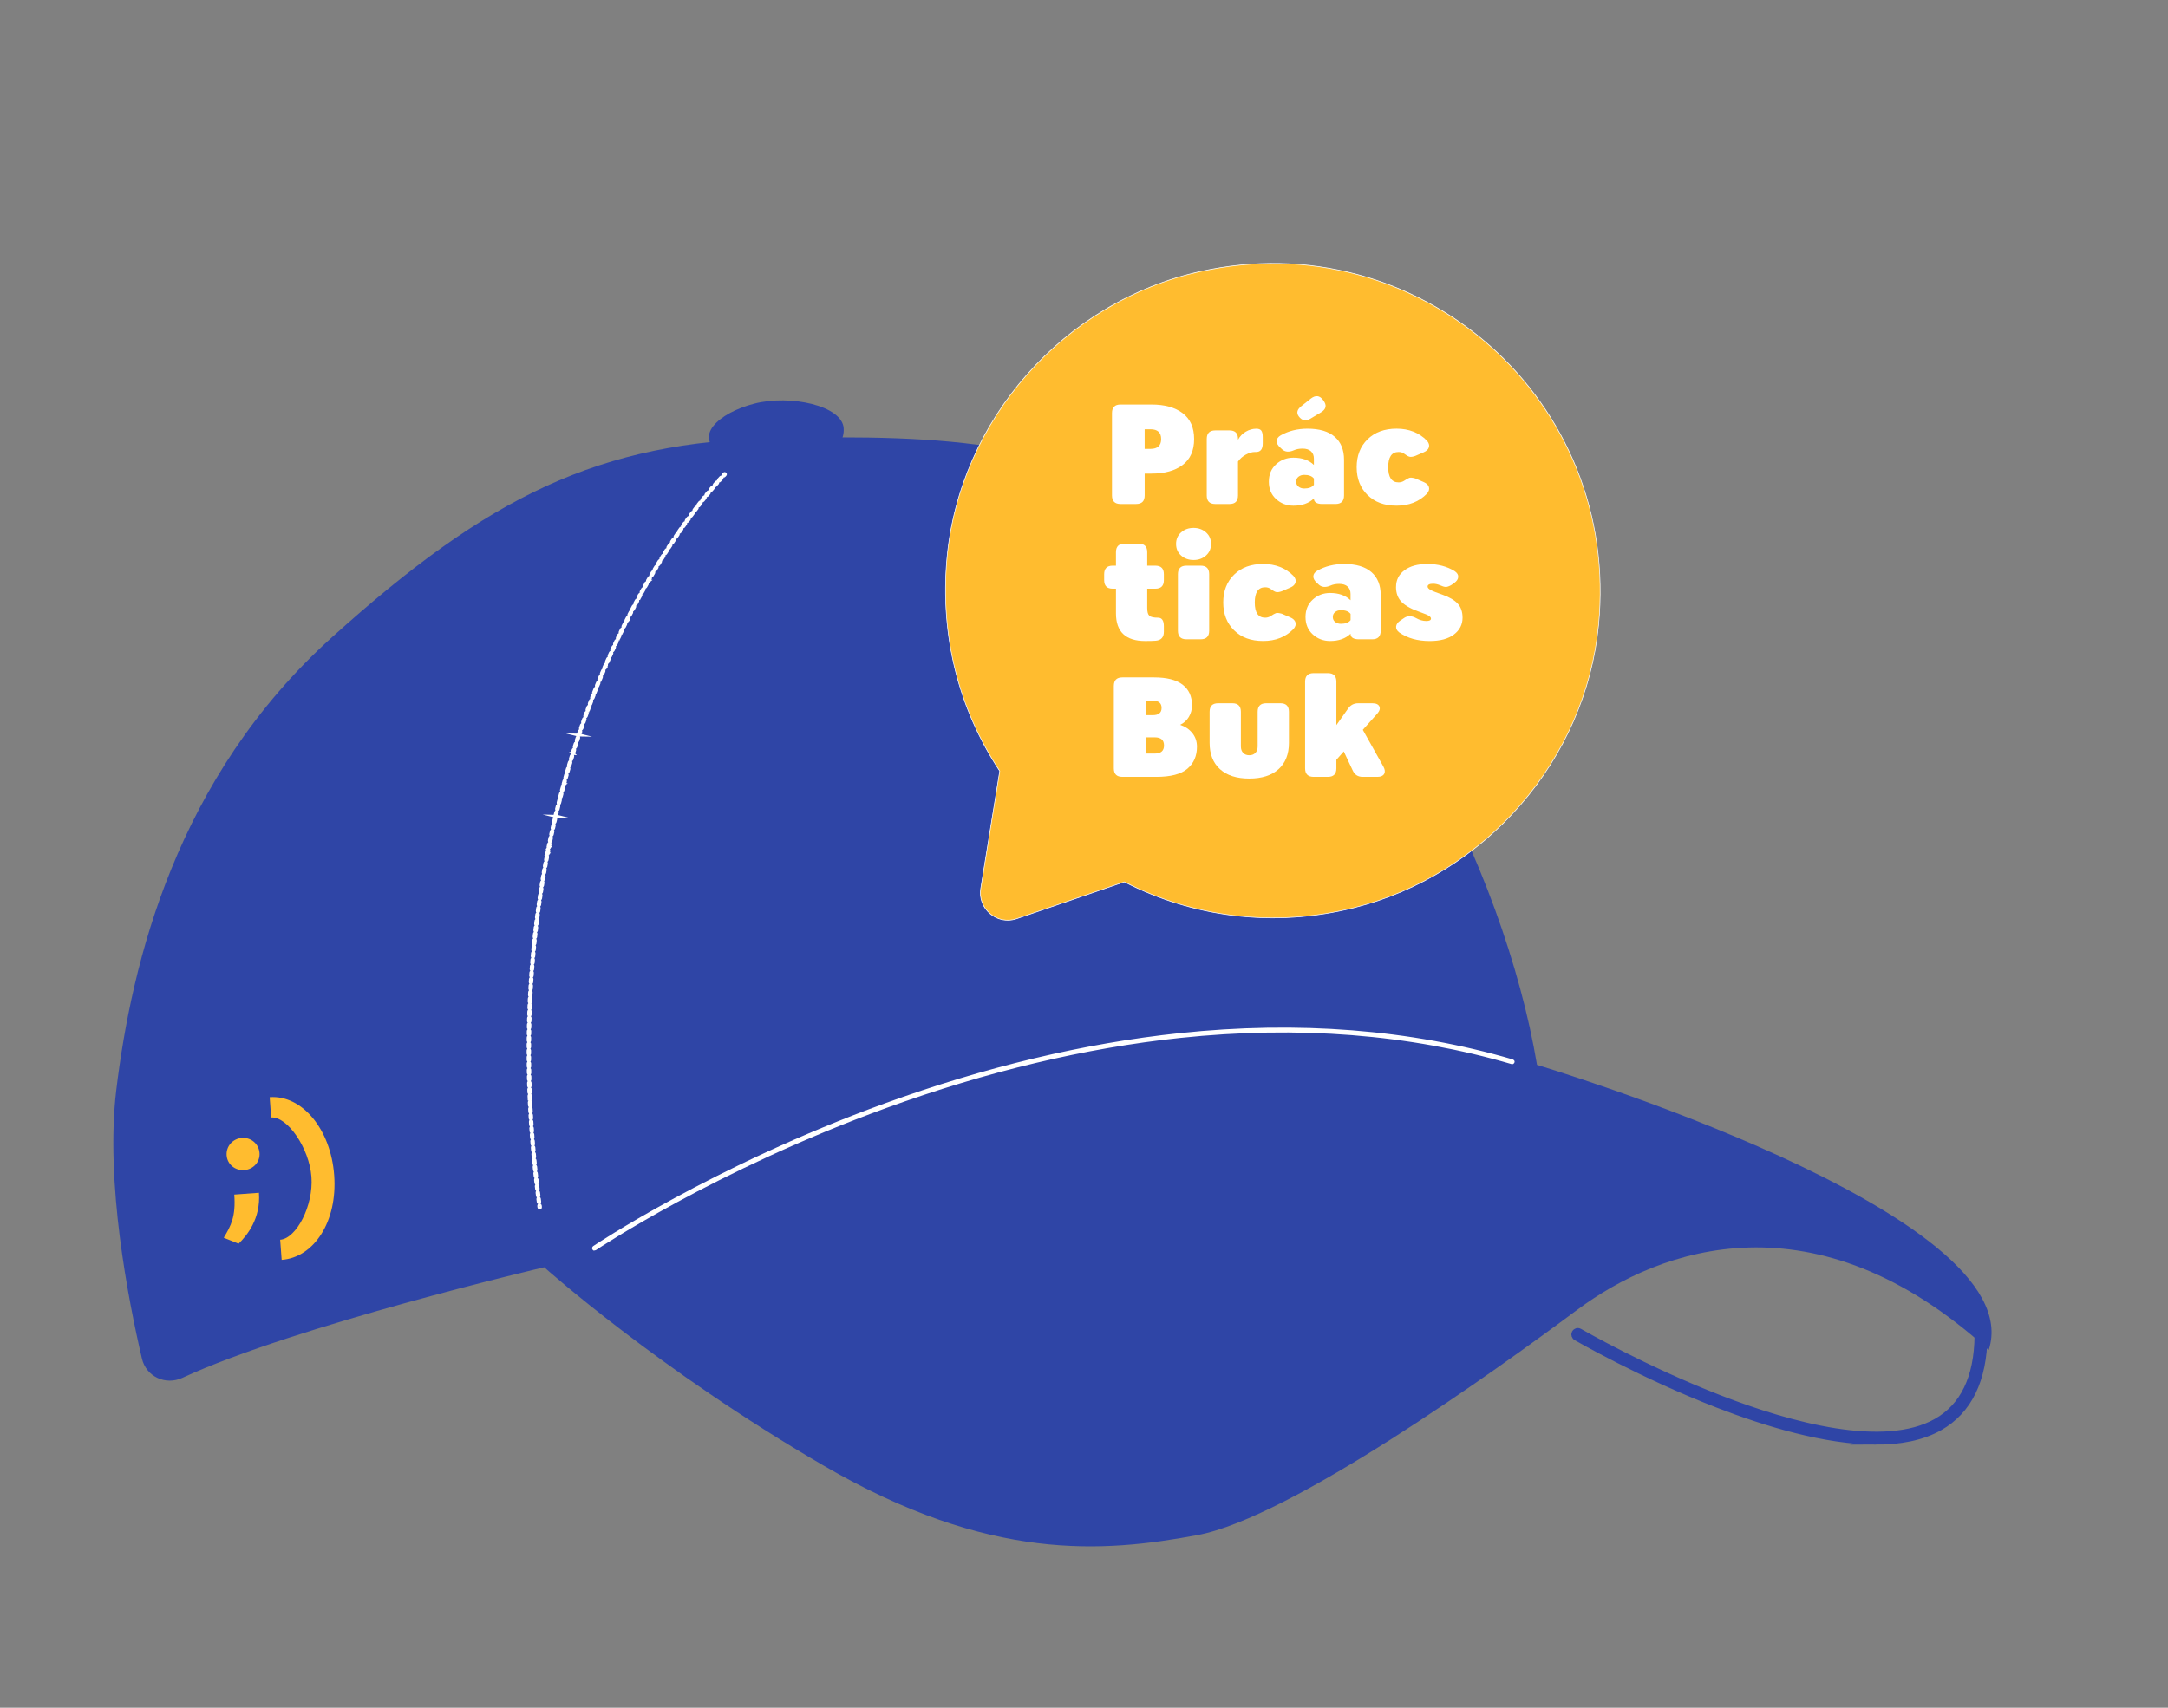 <?xml version="1.0" encoding="UTF-8"?><svg id="a" xmlns="http://www.w3.org/2000/svg" viewBox="0 0 1341.74 1057.13"><rect x="0" y="0" width="1341.74" height="1057.13" fill="#808080" stroke="none"/><defs><style>.b{fill:#fff;}.c{fill:#ffbc2f;}.d,.e{fill:#2f45a6;}.e{stroke:#2f45a6;stroke-width:7px;}.e,.f{stroke-miterlimit:10;}.f{fill:none;stroke:#fff;stroke-width:2px;}</style></defs><g><path class="d" d="M1230.77,835.71c-107.53-97.76-203.21-63.17-254.51-25-51.3,38.18-177.36,128.84-235.42,139.58-58.06,10.74-128.26,16.7-230.95-42.95-102.69-59.65-173.08-122.88-173.08-122.88,0,0-153.74,36-223.95,68.46-10.42,4.82-22.41-.76-25.02-11.94-8.45-36.13-22.77-109.32-15.87-166.28,9.54-78.74,36.98-193.27,133.62-280.36,96.63-87.09,165.08-121.07,274.62-123.17,109.53-2.1,172.37,1.48,270.39,52.78,98.02,51.3,180.34,213.55,200.62,335.23,0,0,307.19,91.81,279.56,176.51"/><path class="d" d="M506.18,283.2s16.76-4.03,15.96-18.03c-.8-14-32.89-21.06-55.28-15.32-22.38,5.75-38.41,20.77-20.39,30.8,18.01,10.04,59.71,2.54,59.71,2.54Z"/></g><g><path class="c" d="M742.81,168.06c-84.26,18.67-149.04,91.83-156.78,177.79-4.44,49.33,8.36,94.7,32.69,131.45l-11.75,72.67c-2.04,12.63,10.11,22.89,22.22,18.75l66.63-22.8c41.68,21.3,91.22,28.81,142.25,15.97,81.27-20.45,143.15-91.51,151.22-174.92,13.53-139.89-111.31-248.86-246.49-218.9Z"/><path class="b" d="M623.66,569.84c-3.97,0-7.85-1.39-11.01-4.06-4.65-3.92-6.84-9.85-5.87-15.85l11.74-72.59c-25.63-38.75-36.93-84.23-32.68-131.51,1.9-21.13,7.26-41.81,15.93-61.48,8.44-19.16,19.82-36.91,33.81-52.76,13.98-15.84,30.19-29.34,48.18-40.13,18.43-11.06,38.29-19,59.02-23.59,32.93-7.3,65.79-6.65,97.66,1.93,30.04,8.09,58.29,23.32,81.71,44.04,23.41,20.72,41.94,46.91,53.59,75.74,12.41,30.71,17.04,63.48,13.76,97.41-1.98,20.51-7.24,40.6-15.62,59.71-8.17,18.63-19.13,35.95-32.59,51.48-13.43,15.51-29.02,28.85-46.33,39.66-17.7,11.06-36.83,19.22-56.83,24.25-24.78,6.24-49.91,7.86-74.71,4.82-23.5-2.88-46.25-9.87-67.61-20.77l-66.55,22.77c-1.84,.63-3.73,.94-5.6,.94Zm119.15-401.78l.04,.2c-20.68,4.58-40.5,12.51-58.9,23.55-17.95,10.77-34.13,24.25-48.08,40.05-13.97,15.82-25.32,33.54-33.75,52.66-8.65,19.63-14,40.27-15.89,61.35-4.25,47.22,7.04,92.63,32.66,131.32l.04,.06v.08l-11.76,72.67c-.95,5.86,1.2,11.65,5.74,15.48,4.54,3.83,10.61,4.97,16.23,3.05l66.71-22.82,.08,.04c21.34,10.91,44.07,17.89,67.55,20.77,24.74,3.03,49.83,1.41,74.56-4.81,19.97-5.02,39.05-13.17,56.72-24.2,17.27-10.79,32.83-24.11,46.24-39.58,13.43-15.5,24.37-32.79,32.53-51.38,8.36-19.07,13.61-39.12,15.59-59.58,3.28-33.86-1.34-66.57-13.73-97.22-11.63-28.77-30.12-54.91-53.49-75.59-23.37-20.69-51.57-35.89-81.55-43.96-31.81-8.56-64.6-9.21-97.47-1.92l-.04-.2Z"/></g><path class="e" d="M1161.17,890.76c-31.01,0-67.82-11.17-97.51-22.68-47.2-18.29-87.05-41.35-87.45-41.58-.24-.14-.32-.44-.18-.68,.14-.24,.45-.32,.68-.18,.4,.23,40.19,23.25,87.32,41.51,43.42,16.83,102.12,32.96,135.17,14.22,17.14-9.72,26-28,26.33-54.34,0-.27,.23-.49,.5-.49h0c.28,0,.5,.23,.49,.51-.34,26.72-9.37,45.3-26.84,55.2-10.67,6.05-23.96,8.52-38.53,8.52Z"/><g><path class="f" d="M447.8,294.67c-.09,0-.19-.03-.26-.1-.15-.14-.16-.38-.01-.53,.46-.48,.7-.72,.7-.72,.15-.15,.38-.15,.53,0,.15,.15,.15,.38,0,.53,0,0-.24,.24-.68,.71-.07,.08-.17,.12-.27,.12Z"/><path class="f" d="M442.43,300.65c-.09,0-.17-.03-.24-.09-.16-.13-.17-.37-.04-.53,.46-.54,.9-1.05,1.32-1.52,.14-.16,.37-.17,.53-.03,.16,.14,.17,.37,.04,.53-.42,.47-.85,.98-1.32,1.51-.07,.09-.18,.13-.28,.13Zm2.65-3.02c-.09,0-.18-.03-.25-.1-.15-.14-.17-.38-.03-.53,.5-.56,.95-1.06,1.35-1.49,.14-.15,.38-.16,.53-.02,.15,.14,.16,.38,.02,.53-.4,.43-.84,.93-1.34,1.49-.07,.08-.18,.12-.28,.12Z"/><path class="f" d="M333.58,744.46c-.19,0-.35-.14-.37-.33l-.26-1.99c-.03-.21,.12-.39,.32-.42,.22-.02,.39,.12,.42,.32l.26,1.99c.03,.21-.12,.39-.32,.42-.02,0-.03,0-.05,0Zm-.51-3.98c-.19,0-.35-.14-.37-.33l-.25-1.99c-.03-.21,.12-.39,.33-.42,.22-.02,.39,.12,.42,.33l.25,1.99c.03,.21-.12,.39-.33,.42-.02,0-.03,0-.05,0Zm-.49-3.98c-.19,0-.35-.14-.37-.33l-.24-1.99c-.02-.21,.12-.39,.33-.42,.2-.02,.39,.12,.42,.33l.24,1.99c.03,.21-.12,.39-.33,.42-.02,0-.03,0-.05,0Zm-.47-3.98c-.19,0-.35-.14-.37-.33l-.23-1.99c-.02-.21,.12-.39,.33-.42,.19-.02,.39,.12,.42,.33l.23,1.99c.02,.21-.12,.39-.33,.42-.01,0-.03,0-.04,0Zm-.45-3.98c-.19,0-.35-.14-.37-.33l-.22-1.99c-.02-.21,.13-.39,.33-.41,.22-.02,.39,.13,.41,.33l.22,1.99c.02,.21-.13,.39-.33,.41-.01,0-.03,0-.04,0Zm-.43-3.98c-.19,0-.35-.14-.37-.34l-.21-1.99c-.02-.21,.13-.39,.33-.41,.21-.03,.39,.13,.41,.33l.21,1.99c.02,.21-.13,.39-.33,.41-.01,0-.03,0-.04,0Zm-.41-3.99c-.19,0-.35-.14-.37-.34l-.2-1.99c-.02-.21,.13-.39,.34-.41,.22-.03,.39,.13,.41,.34l.2,1.99c.02,.21-.13,.39-.34,.41-.01,0-.03,0-.04,0Zm-.39-3.99c-.19,0-.35-.15-.37-.34l-.18-2c-.02-.21,.13-.39,.34-.41,.2-.01,.39,.13,.41,.34l.18,1.99c.02,.21-.13,.39-.34,.41h-.04Zm-.36-3.99c-.19,0-.36-.15-.37-.34l-.17-2c-.02-.21,.14-.39,.34-.41,.24-.02,.39,.14,.41,.34l.17,1.99c.02,.21-.13,.39-.34,.41h-.03Zm-.34-3.99c-.19,0-.36-.15-.37-.34l-.16-2c-.02-.21,.14-.39,.34-.4,.23-.01,.39,.14,.4,.34l.16,2c.02,.21-.14,.39-.34,.4h-.03Zm-.32-3.99c-.19,0-.36-.15-.37-.35l-.15-2c-.02-.21,.14-.39,.35-.4,.22-.02,.39,.14,.4,.35l.15,2c.02,.21-.14,.39-.35,.4h-.03Zm-.3-4c-.2,0-.36-.15-.37-.35l-.14-2c-.01-.21,.14-.39,.35-.4,.21,0,.39,.14,.4,.35l.14,2c.01,.21-.14,.39-.35,.4h-.03Zm-.28-4c-.2,0-.36-.15-.37-.35l-.13-2c-.01-.21,.14-.38,.35-.4,.2-.01,.38,.14,.4,.35l.13,2c.01,.21-.14,.39-.35,.4h-.03Zm-.25-4c-.2,0-.36-.15-.37-.35l-.12-2c-.01-.21,.15-.38,.35-.4,.22-.02,.38,.15,.4,.35l.12,2c.01,.21-.14,.38-.35,.4h-.02Zm-.23-4c-.2,0-.36-.15-.37-.35l-.11-2c-.01-.21,.15-.38,.35-.39,.24-.01,.38,.15,.39,.35l.11,2c.01,.21-.15,.38-.35,.39h-.02Zm-.21-4c-.2,0-.37-.16-.38-.36l-.1-2c0-.21,.15-.38,.36-.39,.2-.02,.38,.15,.39,.36l.1,2c0,.21-.15,.38-.36,.39h-.02Zm-.56-4.36l-.08-2c0-.21,.15-.38,.36-.39h.02c.2,0,.37,.16,.38,.36l.08,1.96-.75,.07Zm.21-3.64c-.2,0-.37-.16-.38-.36l-.07-2c0-.21,.16-.38,.36-.39,.18,0,.38,.16,.39,.36l.07,2c0,.21-.15,.38-.36,.39h-.01Zm-.14-4.01c-.2,0-.37-.16-.38-.36l-.06-2c0-.21,.16-.38,.36-.39,.18,0,.38,.16,.39,.36l.06,2c0,.21-.16,.38-.36,.39h-.01Zm-.12-4.01c-.2,0-.37-.16-.38-.37l-.05-2c0-.21,.16-.38,.37-.38,.19,.02,.38,.16,.38,.37l.05,2c0,.21-.16,.38-.37,.38h0Zm-.09-4.01c-.2,0-.37-.16-.38-.37l-.04-2c0-.21,.16-.38,.37-.38h0c.2,0,.37,.16,.38,.37l.04,2c0,.21-.16,.38-.37,.38h0Zm-.07-4.01c-.21,0-.37-.16-.38-.37l-.03-2c0-.21,.16-.38,.37-.38h0c.21,0,.37,.17,.38,.37l.03,2c0,.21-.16,.38-.37,.38h0Zm-.05-4.01c-.21,0-.37-.17-.38-.37v-2c-.02-.21,.15-.38,.36-.38h0c.21,0,.37,.17,.38,.37v2c.02,.21-.15,.38-.36,.38h0Zm-.02-4.01c-.21,0-.37-.17-.38-.37v-2c0-.21,.17-.38,.37-.38s.38,.17,.38,.38v2c0,.21-.16,.38-.37,.38h0Zm0-4.01h0c-.21,0-.38-.17-.37-.38v-2.01c0-.21,.18-.37,.38-.37h0c.21,0,.37,.17,.37,.38v2.01c0,.21-.18,.37-.38,.37Zm.02-4.01h0c-.21,0-.37-.17-.37-.38l.02-2.01c0-.21,.17-.37,.38-.37h0c.21,0,.37,.17,.37,.38l-.02,2.01c0,.21-.17,.37-.38,.37Zm.05-4.02h0c-.21,0-.37-.17-.37-.38l.03-2.01c0-.2,.17-.37,.38-.37h0c.21,0,.37,.17,.37,.38l-.03,2.01c0,.21-.17,.37-.38,.37Zm.07-4.02h0c-.21,0-.37-.18-.37-.38l.04-2.01c0-.21,.2-.37,.38-.37,.21,0,.37,.18,.37,.38l-.04,2.01c0,.2-.17,.37-.38,.37Zm.1-4.02h-.01c-.21,0-.37-.18-.36-.39l.06-2.01c0-.21,.18-.36,.39-.36,.21,0,.37,.18,.36,.39l-.06,2.01c0,.2-.17,.36-.38,.36Zm.12-4.02h-.01c-.21,0-.37-.18-.36-.39l.07-2.01c0-.2,.17-.36,.38-.36h.01c.21,0,.37,.18,.36,.39l-.07,2.01c0,.2-.17,.36-.38,.36Zm.14-4.01h-.01c-.21,0-.37-.18-.36-.39l.08-2.01c0-.21,.16-.39,.39-.36,.21,0,.37,.18,.36,.39l-.08,2c0,.2-.17,.36-.38,.36Zm.17-4.01h-.02c-.21,0-.37-.19-.36-.39l.09-2.01c0-.21,.15-.37,.39-.36,.21,0,.37,.19,.36,.39l-.09,2.01c0,.2-.18,.36-.38,.36Zm.19-4.01h-.02c-.21-.01-.37-.19-.35-.39l.11-2.01c.01-.21,.2-.36,.39-.35,.21,.01,.37,.19,.35,.39l-.11,2.01c0,.2-.18,.36-.37,.36Zm.22-4.01h-.02c-.21-.01-.37-.19-.35-.4l.12-2.01c.01-.21,.16-.36,.4-.35,.21,.01,.36,.19,.35,.4l-.12,2c-.01,.2-.18,.35-.37,.35Zm.24-4.01h-.02c-.21-.01-.36-.19-.35-.4l.13-2.01c.01-.21,.17-.37,.4-.35,.21,.01,.36,.19,.35,.4l-.13,2c-.01,.2-.18,.35-.37,.35Zm.27-4.01h-.03c-.21-.02-.36-.19-.35-.4l.14-2c.02-.21,.2-.35,.4-.35,.21,.02,.36,.19,.35,.4l-.14,2c-.01,.2-.18,.35-.37,.35Zm.29-4.01h-.03c-.21-.02-.36-.2-.34-.4l.16-2c.02-.21,.2-.35,.4-.34,.21,.02,.36,.2,.34,.4l-.16,2c-.02,.2-.18,.35-.37,.35Zm.32-4h-.03c-.21-.02-.36-.2-.34-.41,.05-.67,.11-1.34,.17-2,.02-.21,.2-.36,.41-.34,.21,.02,.36,.2,.34,.41-.06,.67-.11,1.33-.17,2-.02,.2-.18,.34-.37,.34Zm.34-4h-.03c-.21-.02-.36-.2-.34-.41l.18-2c.02-.2,.19-.35,.41-.34,.21,.02,.36,.2,.34,.41l-.18,2c-.02,.19-.18,.34-.37,.34Zm.37-4s-.02,0-.04,0c-.21-.02-.36-.2-.34-.41l.19-2c.02-.21,.19-.36,.41-.34,.21,.02,.36,.2,.34,.41l-.19,2c-.02,.19-.18,.34-.37,.34Zm.39-4s-.02,0-.04,0c-.21-.02-.36-.2-.33-.41l.21-2c.02-.21,.21-.36,.41-.33,.21,.02,.36,.21,.33,.41l-.21,2c-.02,.19-.18,.34-.37,.34Zm.42-4s-.03,0-.04,0c-.21-.02-.36-.21-.33-.41l.22-2c.02-.21,.2-.36,.42-.33,.21,.02,.35,.21,.33,.41l-.22,2c-.02,.19-.18,.33-.37,.33Zm.45-3.99s-.03,0-.04,0c-.21-.02-.35-.21-.33-.42l.23-2c.02-.21,.22-.35,.42-.33,.21,.02,.35,.21,.33,.42l-.23,1.99c-.02,.19-.18,.33-.37,.33Zm.47-3.99s-.03,0-.04,0c-.21-.02-.35-.21-.33-.42,.08-.67,.16-1.33,.25-2,.03-.2,.2-.35,.42-.33,.21,.03,.35,.21,.33,.42-.08,.66-.17,1.33-.25,1.99-.02,.19-.18,.33-.37,.33Zm.5-3.99s-.03,0-.05,0c-.21-.03-.35-.21-.32-.42l.26-1.99c.03-.2,.21-.35,.42-.32,.21,.03,.35,.22,.32,.42l-.26,1.99c-.02,.19-.19,.33-.37,.33Zm.52-3.98s-.03,0-.05,0c-.21-.03-.35-.22-.32-.42l.27-1.99c.03-.21,.22-.35,.42-.32,.21,.03,.35,.22,.32,.42l-.27,1.99c-.03,.19-.19,.33-.37,.33Zm.55-3.98s-.04,0-.05,0c-.21-.03-.35-.22-.32-.42l.28-1.99c.03-.2,.21-.35,.42-.32,.21,.03,.35,.22,.32,.42l-.28,1.99c-.03,.19-.19,.32-.37,.32Zm.57-3.98s-.04,0-.05,0c-.21-.03-.35-.22-.32-.43l.3-1.99c.03-.21,.24-.34,.43-.31,.21,.03,.35,.22,.32,.43l-.3,1.99c-.03,.19-.19,.32-.37,.32Zm.6-3.97s-.04,0-.06,0c-.21-.03-.35-.22-.31-.43,.1-.66,.21-1.33,.31-1.99,.03-.2,.22-.34,.43-.31,.21,.03,.34,.22,.31,.43-.1,.66-.21,1.32-.31,1.98-.03,.19-.19,.32-.37,.32Zm.63-3.97s-.04,0-.06,0c-.2-.03-.34-.23-.31-.43l.32-1.98c.03-.2,.22-.35,.43-.31,.21,.03,.34,.23,.31,.43l-.32,1.98c-.03,.18-.19,.31-.37,.31Zm.65-3.96s-.04,0-.06,0c-.2-.03-.34-.23-.31-.43,.11-.66,.22-1.32,.34-1.98,.03-.2,.22-.34,.43-.31,.2,.04,.34,.23,.31,.43-.11,.66-.22,1.32-.33,1.98-.03,.18-.19,.31-.37,.31Zm.68-3.96s-.04,0-.07,0c-.2-.04-.34-.23-.3-.43l.35-1.98c.04-.2,.24-.34,.43-.3,.2,.04,.34,.23,.3,.44l-.35,1.98c-.03,.18-.19,.31-.37,.31Zm.71-3.96s-.04,0-.07,0c-.2-.04-.34-.23-.3-.44,.12-.66,.24-1.32,.36-1.98,.04-.2,.23-.34,.44-.3,.2,.04,.34,.23,.3,.44-.12,.66-.24,1.31-.36,1.97-.03,.18-.19,.31-.37,.31Zm.73-3.95s-.05,0-.07,0c-.2-.04-.34-.23-.3-.44l.38-1.97c.04-.2,.24-.34,.44-.3,.2,.04,.34,.24,.3,.44l-.38,1.97c-.03,.18-.19,.31-.37,.31Zm.76-3.94s-.05,0-.07,0c-.2-.04-.34-.24-.3-.44,.13-.66,.26-1.32,.39-1.97,.04-.2,.24-.33,.44-.29,.2,.04,.33,.24,.29,.44-.13,.66-.26,1.31-.39,1.97-.04,.18-.19,.3-.37,.3Zm.79-3.94s-.05,0-.08,0c-.2-.04-.33-.24-.29-.44l.4-1.97c.04-.2,.24-.33,.44-.29,.2,.04,.33,.24,.29,.44l-.4,1.97c-.04,.18-.19,.3-.37,.3Zm.81-3.93s-.05,0-.08,0c-.2-.04-.33-.24-.29-.44l.42-1.97c.04-.2,.24-.34,.45-.29,.2,.04,.33,.24,.29,.44l-.42,1.96c-.04,.18-.19,.3-.37,.3Zm.84-3.93s-.05,0-.08,0c-.2-.04-.33-.24-.29-.45l.43-1.96c.04-.2,.25-.33,.45-.29,.2,.04,.33,.24,.29,.45l-.43,1.96c-.04,.18-.19,.3-.37,.3Zm.86-3.92s-.05,0-.08,0c-.2-.05-.33-.25-.28-.45l.44-1.96c.04-.2,.25-.33,.45-.28,.2,.05,.33,.25,.28,.45l-.44,1.96c-.04,.17-.19,.29-.37,.29Zm.89-3.92s-.06,0-.08,0c-.2-.05-.33-.25-.28-.45,.15-.65,.3-1.31,.46-1.96,.05-.2,.25-.32,.45-.28,.2,.05,.33,.25,.28,.45-.15,.65-.31,1.3-.46,1.95-.04,.17-.19,.29-.37,.29Zm.92-3.91s-.06,0-.09-.01c-.2-.05-.33-.25-.28-.45l.47-1.95c.05-.2,.26-.32,.45-.28,.2,.05,.33,.25,.28,.45l-.47,1.95c-.04,.17-.2,.29-.37,.29Zm.95-3.9s-.06,0-.09-.01c-.2-.05-.32-.25-.28-.45,.16-.65,.32-1.3,.48-1.95,.05-.2,.26-.32,.46-.27,.2,.05,.32,.25,.27,.45-.16,.65-.32,1.3-.48,1.95-.04,.17-.2,.29-.36,.29Zm.97-3.9s-.06,0-.09-.01c-.2-.05-.32-.26-.27-.46l.5-1.95c.05-.2,.25-.32,.46-.27,.2,.05,.32,.26,.27,.46l-.5,1.95c-.04,.17-.2,.28-.36,.28Zm1-3.89s-.06,0-.09-.01c-.2-.05-.32-.26-.27-.46l.51-1.94c.05-.2,.25-.32,.46-.27,.2,.05,.32,.26,.27,.46l-.51,1.94c-.04,.17-.2,.28-.36,.28Zm1.03-3.88s-.06,0-.1-.01c-.2-.05-.32-.26-.27-.46l.53-1.94c.05-.2,.25-.32,.46-.26,.2,.05,.32,.26,.26,.46l-.52,1.94c-.04,.17-.2,.28-.36,.28Zm1.05-3.88s-.07,0-.1-.01c-.2-.06-.32-.26-.26-.46l.54-1.94c.06-.2,.26-.32,.46-.26,.2,.06,.32,.26,.26,.46l-.54,1.93c-.05,.17-.2,.28-.36,.28Zm1.08-3.87s-.07,0-.1-.01c-.2-.06-.31-.26-.26-.46l.55-1.93c.06-.2,.27-.31,.46-.26,.2,.06,.31,.27,.26,.46l-.55,1.93c-.05,.17-.2,.27-.36,.27Zm1.11-3.86s-.07,0-.1-.02c-.2-.06-.31-.27-.26-.46l.57-1.93c.06-.2,.27-.31,.46-.25,.2,.06,.31,.27,.25,.47l-.56,1.93c-.05,.16-.2,.27-.36,.27Zm1.13-3.85s-.07,0-.11-.02c-.2-.06-.31-.27-.25-.47l.58-1.92c.06-.2,.27-.31,.47-.25,.2,.06,.31,.27,.25,.47l-.58,1.92c-.05,.16-.2,.27-.36,.27Zm1.16-3.85s-.07,0-.11-.02c-.2-.06-.31-.27-.25-.47l.59-1.92c.06-.2,.27-.31,.47-.25,.2,.06,.31,.27,.25,.47l-.59,1.92c-.05,.16-.2,.27-.36,.27Zm1.19-3.84s-.08,0-.11-.02c-.2-.06-.31-.27-.25-.47l.61-1.92c.06-.2,.27-.31,.47-.24,.2,.06,.31,.27,.24,.47l-.61,1.91c-.05,.16-.2,.26-.36,.26Zm1.22-3.83s-.08,0-.12-.02c-.2-.06-.31-.27-.24-.47l.62-1.91c.06-.2,.27-.31,.47-.24,.2,.06,.3,.28,.24,.47l-.62,1.91c-.05,.16-.2,.26-.36,.26Zm1.24-3.82s-.08,0-.12-.02c-.2-.06-.3-.28-.24-.47l.63-1.91c.07-.2,.27-.3,.47-.24,.2,.07,.3,.28,.24,.47l-.63,1.91c-.05,.16-.2,.26-.36,.26Zm1.27-3.81s-.08,0-.12-.02c-.2-.07-.3-.28-.24-.48l.65-1.9c.07-.2,.28-.3,.48-.23,.2,.07,.3,.28,.23,.48l-.65,1.9c-.05,.16-.2,.25-.36,.25Zm1.3-3.8s-.08,0-.12-.02c-.2-.07-.3-.28-.23-.48l.66-1.9c.07-.19,.28-.3,.48-.23,.2,.07,.3,.28,.23,.48l-.66,1.9c-.05,.16-.2,.25-.35,.25Zm1.33-3.79s-.08,0-.12-.02c-.2-.07-.3-.28-.23-.48,.22-.63,.45-1.26,.67-1.89,.07-.2,.28-.3,.48-.23,.19,.07,.3,.28,.23,.48-.22,.63-.45,1.26-.67,1.89-.05,.15-.2,.25-.35,.25Zm1.36-3.78s-.09,0-.13-.02c-.19-.07-.29-.29-.22-.48l.69-1.89c.07-.19,.28-.29,.48-.22,.19,.07,.29,.29,.22,.48l-.69,1.89c-.06,.15-.2,.25-.35,.25Zm1.38-3.77s-.09,0-.13-.02c-.19-.07-.29-.29-.22-.48l.7-1.88c.07-.19,.29-.29,.48-.22,.19,.07,.29,.29,.22,.48l-.7,1.88c-.06,.15-.2,.24-.35,.24Zm1.41-3.76s-.09,0-.13-.02c-.19-.07-.29-.29-.22-.48,.24-.63,.48-1.26,.71-1.88,.08-.19,.29-.29,.49-.22,.19,.07,.29,.29,.21,.48-.24,.62-.48,1.25-.71,1.88-.06,.15-.2,.24-.35,.24Zm1.44-3.75s-.09,0-.14-.03c-.19-.07-.29-.29-.21-.48l.73-1.87c.08-.19,.29-.29,.49-.21,.19,.08,.29,.29,.21,.49l-.73,1.87c-.06,.15-.2,.24-.35,.24Zm1.81-3.99l-.7-.27,.74-1.87c.08-.19,.3-.29,.49-.21,.19,.08,.29,.29,.21,.49l-.74,1.86Zm1.14-3.49s-.09,0-.14-.03c-.19-.08-.29-.3-.21-.49l.76-1.86c.08-.19,.3-.28,.49-.21,.19,.08,.28,.3,.21,.49l-.76,1.86c-.06,.15-.2,.23-.35,.23Zm1.52-3.72s-.1,0-.14-.03c-.19-.08-.28-.3-.2-.49l.77-1.86c.08-.19,.3-.28,.49-.2,.19,.08,.28,.3,.2,.49l-.77,1.85c-.06,.14-.2,.23-.35,.23Zm1.55-3.71s-.1,0-.15-.03c-.19-.08-.28-.3-.2-.49l.79-1.85c.08-.19,.3-.28,.49-.2,.19,.08,.28,.3,.2,.49l-.78,1.85c-.06,.14-.2,.23-.35,.23Zm1.58-3.7s-.1,0-.15-.03c-.19-.08-.28-.3-.2-.49l.8-1.84c.08-.19,.3-.28,.49-.19,.19,.08,.28,.3,.19,.49l-.8,1.84c-.06,.14-.2,.23-.34,.23Zm1.6-3.68c-.05,0-.1-.01-.15-.03-.19-.08-.28-.3-.19-.49l.81-1.84c.08-.19,.31-.27,.5-.19s.27,.31,.19,.49l-.81,1.84c-.06,.14-.2,.22-.34,.22Zm1.63-3.67c-.05,0-.1-.01-.15-.03-.19-.08-.27-.31-.19-.5l.83-1.83c.08-.19,.31-.27,.5-.19,.19,.09,.27,.31,.19,.5l-.83,1.83c-.06,.14-.2,.22-.34,.22Zm1.66-3.66c-.05,0-.11-.01-.16-.03-.19-.09-.27-.31-.19-.5,.28-.61,.56-1.22,.84-1.83,.09-.19,.31-.27,.5-.18,.19,.09,.27,.31,.18,.5-.28,.61-.56,1.21-.84,1.82-.06,.14-.2,.22-.34,.22Zm1.69-3.65c-.05,0-.11-.01-.16-.04-.19-.09-.27-.31-.18-.5,.28-.61,.57-1.22,.85-1.82,.09-.19,.31-.27,.5-.18,.19,.09,.27,.31,.18,.5-.29,.6-.57,1.21-.85,1.82-.06,.14-.2,.22-.34,.22Zm1.71-3.63c-.05,0-.11-.01-.16-.04-.19-.09-.27-.31-.18-.5l.87-1.81c.09-.19,.32-.27,.5-.18,.19,.09,.27,.31,.18,.5l-.87,1.81c-.06,.13-.2,.21-.34,.21Zm1.74-3.62c-.06,0-.11-.01-.16-.04-.19-.09-.26-.31-.17-.5l.88-1.81c.09-.19,.32-.26,.5-.17,.19,.09,.26,.32,.17,.5l-.88,1.8c-.06,.13-.2,.21-.34,.21Zm1.77-3.61c-.06,0-.11-.01-.17-.04-.19-.09-.26-.32-.17-.5l.9-1.8c.09-.19,.32-.26,.5-.17,.19,.09,.26,.32,.17,.5l-.89,1.8c-.07,.13-.2,.21-.34,.21Zm1.8-3.59c-.06,0-.12-.01-.17-.04-.18-.09-.26-.32-.17-.5l.91-1.79c.09-.19,.32-.26,.5-.16,.18,.09,.26,.32,.16,.5l-.91,1.79c-.07,.13-.2,.21-.33,.21Zm1.83-3.58c-.06,0-.12-.01-.17-.04-.18-.09-.26-.32-.16-.5l.92-1.79c.1-.18,.33-.25,.51-.16,.18,.1,.26,.32,.16,.51l-.92,1.78c-.07,.13-.2,.2-.33,.2Zm1.86-3.56c-.06,0-.12-.01-.17-.04-.18-.1-.25-.32-.16-.51l.94-1.78c.1-.18,.33-.25,.51-.16,.18,.1,.25,.32,.16,.51l-.94,1.77c-.07,.13-.2,.2-.33,.2Zm1.88-3.55c-.06,0-.12-.01-.18-.04-.18-.1-.25-.33-.15-.51l.95-1.77c.1-.18,.33-.25,.51-.15,.18,.1,.25,.33,.15,.51l-.95,1.77c-.07,.13-.2,.2-.33,.2Zm1.91-3.53c-.06,0-.12-.01-.18-.05-.18-.1-.25-.33-.15-.51,.32-.59,.65-1.18,.97-1.76,.1-.18,.33-.25,.51-.15,.18,.1,.25,.33,.15,.51-.32,.58-.64,1.17-.97,1.76-.07,.12-.2,.2-.33,.2Zm1.94-3.52c-.06,0-.12-.02-.18-.05-.18-.1-.25-.33-.15-.51l.98-1.75c.1-.18,.33-.24,.51-.14,.18,.1,.25,.33,.14,.51l-.98,1.75c-.07,.12-.2,.19-.33,.19Zm1.97-3.5c-.06,0-.13-.02-.18-.05-.18-.1-.24-.33-.14-.51l1-1.75c.1-.18,.33-.24,.51-.14,.18,.1,.24,.33,.14,.51l-.99,1.74c-.07,.12-.2,.19-.33,.19Zm2-3.49c-.06,0-.13-.02-.19-.05-.18-.1-.24-.33-.14-.51l1.01-1.74c.11-.18,.33-.24,.51-.13,.18,.1,.24,.33,.13,.51l-1.01,1.74c-.07,.12-.2,.19-.32,.19Zm2.03-3.47c-.07,0-.13-.02-.19-.05-.18-.11-.24-.33-.13-.51,.34-.58,.68-1.16,1.03-1.73,.11-.18,.34-.24,.51-.13,.18,.11,.24,.34,.13,.51-.34,.57-.68,1.15-1.02,1.73-.07,.12-.2,.18-.32,.18Zm2.06-3.45c-.07,0-.13-.02-.19-.05-.18-.11-.23-.34-.13-.51,.35-.58,.69-1.15,1.04-1.72,.11-.18,.34-.23,.51-.13,.18,.11,.23,.34,.13,.52-.35,.57-.69,1.14-1.04,1.72-.07,.12-.19,.18-.32,.18Zm2.08-3.44c-.07,0-.13-.02-.2-.06-.18-.11-.23-.34-.12-.52,.35-.57,.7-1.15,1.05-1.71,.11-.18,.34-.23,.52-.12,.18,.11,.23,.34,.12,.52-.35,.57-.7,1.14-1.05,1.71-.07,.12-.19,.18-.32,.18Zm2.12-3.42c-.07,0-.14-.02-.2-.06-.18-.11-.23-.34-.12-.52l1.07-1.7c.11-.18,.34-.23,.52-.12,.17,.11,.23,.34,.12,.52l-1.07,1.7c-.07,.11-.19,.18-.32,.18Zm2.14-3.4c-.07,0-.14-.02-.2-.06-.17-.11-.23-.34-.12-.52l1.08-1.69c.11-.17,.34-.23,.52-.11,.17,.11,.22,.34,.11,.52l-1.08,1.69c-.07,.11-.19,.17-.32,.17Zm2.17-3.38c-.07,0-.14-.02-.2-.06-.17-.11-.22-.35-.11-.52l1.1-1.68c.11-.17,.35-.22,.52-.11,.17,.11,.22,.35,.11,.52l-1.1,1.68c-.07,.11-.19,.17-.31,.17Zm2.21-3.36c-.07,0-.14-.02-.21-.06-.17-.11-.22-.35-.1-.52l1.12-1.67c.12-.17,.35-.22,.52-.1,.17,.12,.22,.35,.1,.52l-1.11,1.67c-.07,.11-.19,.17-.31,.17Zm2.24-3.34c-.07,0-.15-.02-.21-.06-.17-.12-.22-.35-.1-.52l1.13-1.66c.12-.17,.35-.21,.52-.1,.17,.12,.22,.35,.1,.52l-1.13,1.66c-.07,.11-.19,.17-.31,.17Zm2.27-3.32c-.07,0-.15-.02-.21-.07-.17-.12-.21-.35-.1-.52l1.15-1.65c.12-.17,.35-.21,.52-.09s.21,.35,.09,.52l-1.14,1.65c-.07,.1-.19,.16-.31,.16Zm2.3-3.3c-.08,0-.15-.02-.22-.07-.17-.12-.21-.35-.09-.52,.39-.55,.78-1.1,1.16-1.64,.12-.17,.35-.21,.52-.09,.17,.12,.21,.35,.09,.52-.38,.54-.77,1.08-1.16,1.64-.07,.1-.19,.16-.31,.16Zm2.33-3.27c-.08,0-.15-.02-.22-.07-.17-.12-.21-.36-.09-.52,.4-.55,.79-1.09,1.18-1.63,.12-.17,.36-.2,.52-.08,.17,.12,.2,.36,.08,.52-.39,.53-.78,1.08-1.18,1.63-.07,.1-.19,.16-.3,.16Zm2.37-3.25c-.08,0-.16-.02-.22-.07-.17-.12-.2-.36-.08-.52,.4-.55,.8-1.09,1.2-1.62,.12-.17,.36-.2,.52-.08,.17,.12,.2,.36,.08,.52-.39,.53-.79,1.07-1.19,1.61-.07,.1-.19,.15-.3,.15Zm2.4-3.22c-.08,0-.16-.02-.23-.08-.17-.12-.2-.36-.07-.53,.41-.54,.81-1.08,1.21-1.6,.12-.17,.36-.2,.53-.07,.16,.13,.2,.36,.07,.53-.4,.52-.8,1.06-1.21,1.6-.07,.1-.19,.15-.3,.15Zm2.43-3.2c-.08,0-.16-.03-.23-.08-.16-.13-.2-.36-.07-.53,.42-.54,.83-1.07,1.23-1.59,.13-.16,.36-.19,.53-.06,.16,.13,.19,.36,.07,.53-.4,.52-.81,1.05-1.23,1.59-.07,.1-.18,.15-.3,.15Zm2.47-3.17c-.08,0-.16-.03-.23-.08-.16-.13-.19-.36-.06-.53,.42-.54,.84-1.06,1.25-1.58,.13-.16,.37-.19,.53-.06,.16,.13,.19,.37,.06,.53-.41,.51-.83,1.03-1.25,1.57-.07,.09-.18,.14-.29,.14Zm2.51-3.14c-.08,0-.17-.03-.24-.08-.16-.13-.19-.37-.05-.53,.43-.54,.86-1.06,1.27-1.56,.13-.16,.37-.18,.53-.05,.16,.13,.18,.37,.05,.53-.41,.5-.84,1.02-1.27,1.56-.07,.09-.18,.14-.29,.14Zm2.55-3.11c-.08,0-.17-.03-.24-.09-.16-.13-.18-.37-.05-.53,.45-.54,.88-1.05,1.29-1.54,.13-.16,.37-.18,.53-.04,.16,.13,.18,.37,.04,.53-.42,.49-.85,1-1.29,1.54-.07,.09-.18,.14-.29,.14Z"/><path class="f" d="M334.01,747.7c-.19,0-.35-.14-.37-.32l-.13-.99c-.03-.21,.12-.39,.32-.42,.23-.03,.39,.12,.42,.32l.13,.99c.03,.21-.12,.39-.32,.42-.02,0-.03,0-.05,0Z"/></g><path class="f" d="M367.87,773.16c-.16,0-.32-.08-.41-.22-.15-.23-.09-.54,.13-.69,.73-.49,73.95-49.64,180.12-88.22,62.36-22.66,123.71-37.3,182.37-43.51,73.33-7.76,142.61-2.3,205.93,16.25,.26,.08,.42,.36,.34,.62-.08,.26-.35,.42-.62,.34-63.18-18.51-132.33-23.96-205.53-16.22-58.57,6.2-119.84,20.82-182.12,43.45-106.05,38.54-179.19,87.63-179.92,88.12-.09,.06-.18,.09-.28,.09Z"/><g><path class="b" d="M689.34,424.6c0-3.52,1.76-5.28,5.28-5.28h19.61c7.86,0,13.73,1.5,17.63,4.48,3.9,2.99,5.85,7.24,5.85,12.75,0,2.7-.66,5.13-1.98,7.3-1.32,2.17-3.12,3.78-5.41,4.84,3.11,1,5.63,2.68,7.56,5.06s2.9,5.2,2.9,8.49c0,5.69-1.96,10.22-5.89,13.59-3.93,3.37-10.32,5.06-19.17,5.06h-21.11c-3.52,0-5.28-1.76-5.28-5.28v-51.01Zm29.55,13.63c0-2.99-1.82-4.49-5.45-4.49h-4.22v8.97h4.22c3.63,0,5.45-1.5,5.45-4.49Zm1.5,23.22c0-3.34-1.91-5.01-5.72-5.01h-5.45v10.03h5.45c3.81,0,5.72-1.67,5.72-5.01Z"/><path class="b" d="M791.27,476.14c-4.28,3.87-10.32,5.8-18.12,5.8s-13.84-1.93-18.12-5.8c-4.28-3.87-6.42-9.29-6.42-16.27v-19.26c0-3.52,1.76-5.28,5.28-5.28h8.79c3.52,0,5.28,1.76,5.28,5.28v21.46c0,1.7,.47,3.03,1.41,4,.94,.97,2.2,1.45,3.78,1.45s2.84-.48,3.78-1.45c.94-.97,1.41-2.3,1.41-4v-21.46c0-3.52,1.76-5.28,5.28-5.28h8.79c3.52,0,5.28,1.76,5.28,5.28v19.26c0,6.98-2.14,12.4-6.42,16.27Z"/><path class="b" d="M827.06,470.33v5.28c0,3.52-1.76,5.28-5.28,5.28h-8.79c-3.52,0-5.28-1.76-5.28-5.28v-53.65c0-3.52,1.76-5.28,5.28-5.28h8.79c3.52,0,5.28,1.76,5.28,5.28v26.91l7.21-10.2c1.52-2.23,3.63-3.34,6.33-3.34h8.71c2.29,0,3.74,.66,4.35,1.98,.62,1.32,.16,2.83-1.36,4.53l-8.88,9.94,12.75,22.78c1,1.82,1.14,3.33,.44,4.53-.7,1.2-2.08,1.8-4.13,1.8h-9.15c-2.93,0-4.98-1.32-6.16-3.96l-5.54-11.78-4.57,5.19Z"/></g><g><path class="b" d="M731.94,255.78c4.72,3.58,7.08,8.91,7.08,16.01s-2.36,12.43-7.08,16.01c-4.72,3.58-11.16,5.36-19.3,5.36h-4.22v13.54c0,3.52-1.76,5.28-5.28,5.28h-9.67c-3.52,0-5.28-1.76-5.28-5.28v-51.01c0-3.52,1.76-5.28,5.28-5.28h19.17c8.15,0,14.58,1.79,19.3,5.36Zm-13.32,16.01c0-4.05-2.2-6.07-6.6-6.07h-3.61v12.14h3.61c4.4,0,6.6-2.02,6.6-6.07Z"/><path class="b" d="M781.49,270.64v3.87c0,3.52-1.38,5.28-4.13,5.28h-.7c-1.76,0-3.64,.54-5.63,1.63-1.99,1.09-3.61,2.51-4.84,4.27v21.02c0,3.52-1.76,5.28-5.28,5.28h-8.79c-3.52,0-5.28-1.76-5.28-5.28v-35c0-3.52,1.76-5.28,5.28-5.28h8.79c3.52,0,5.28,1.76,5.28,5.28v.53c1.11-2.11,2.71-3.78,4.79-5.01,2.08-1.23,4.26-1.85,6.55-1.85,1.46,0,2.49,.4,3.08,1.19,.58,.79,.88,2.15,.88,4.09Z"/><path class="b" d="M793.37,278.03l-1.23-1.14c-1.41-1.29-2.08-2.61-2.02-3.96,.06-1.35,.88-2.49,2.46-3.43,4.87-2.75,10.41-4.13,16.62-4.13,7.39,0,13,1.67,16.84,5.01,3.84,3.34,5.76,8.06,5.76,14.16v22.16c0,3.52-1.76,5.28-5.28,5.28h-8.09c-3.52,0-5.28-1.14-5.28-3.43-3.11,2.99-7.33,4.48-12.66,4.48-4.16,0-7.74-1.36-10.73-4.09-2.99-2.73-4.49-6.32-4.49-10.77s1.5-8.05,4.49-10.77c2.99-2.73,6.57-4.09,10.73-4.09,5.33,0,9.56,1.5,12.66,4.49v-3.87c0-1.94-.6-3.46-1.8-4.57-1.2-1.11-2.95-1.67-5.23-1.67-2.05,0-3.87,.35-5.45,1.06-2.99,1.29-5.42,1.06-7.3-.7Zm19.79,18.21c-1.17-1.52-3.17-2.29-5.98-2.29-1.41,0-2.59,.38-3.56,1.14-.97,.76-1.45,1.79-1.45,3.08s.48,2.32,1.45,3.08c.97,.76,2.16,1.14,3.56,1.14,2.81,0,4.81-.76,5.98-2.29v-3.87Zm-7.65-44.94l5.85-4.64c2.88-2.17,5.35-1.87,7.4,.88l.26,.35c2.23,2.94,1.76,5.38-1.41,7.32l-6.6,3.96c-2.86,1.76-5.28,1.26-7.27-1.49-1.53-2.16-.94-4.28,1.76-6.38Z"/><path class="b" d="M846.35,306.43c-4.49-4.4-6.73-10.14-6.73-17.24s2.24-12.84,6.73-17.24c4.49-4.4,10.48-6.6,17.99-6.6s13.92,2.46,18.73,7.39c1.23,1.41,1.66,2.77,1.27,4.09-.38,1.32-1.45,2.36-3.21,3.12l-5.28,2.29c-1.53,.53-2.7,.69-3.52,.48-.82-.2-1.85-.78-3.08-1.71-1-.82-2.23-1.23-3.69-1.23-4.28,0-6.42,3.14-6.42,9.41s2.14,9.41,6.42,9.41c1.17,0,2.26-.29,3.25-.88,1.58-1.06,2.73-1.7,3.43-1.94,.7-.23,1.9-.12,3.61,.35l5.28,2.29c1.76,.76,2.83,1.8,3.21,3.12,.38,1.32-.04,2.68-1.27,4.09-4.81,4.92-11.05,7.39-18.73,7.39s-13.5-2.2-17.99-6.6Z"/><path class="b" d="M690.65,364.42h-2.02c-3.52,0-5.28-1.76-5.28-5.28v-3.69c0-3.52,1.76-5.28,5.28-5.28h2.02v-8.35c0-3.52,1.76-5.28,5.28-5.28h8.79c3.52,0,5.28,1.76,5.28,5.28v8.35h5.01c3.52,0,5.28,1.76,5.28,5.28v3.69c0,3.52-1.76,5.28-5.28,5.28h-5.01v11.96c0,2.4,.44,4,1.32,4.79,.88,.79,2.67,1.19,5.36,1.19,2.4,0,3.61,1.76,3.61,5.28v3.43c0,3.4-1.67,5.25-5.01,5.54-1.41,.12-3.58,.18-6.51,.18-12.08,0-18.12-5.69-18.12-17.06v-15.3Z"/><path class="b" d="M730.97,343.89c-2.08-1.85-3.12-4.23-3.12-7.17s1.04-5.32,3.12-7.17c2.08-1.85,4.65-2.77,7.7-2.77s5.61,.92,7.7,2.77c2.08,1.85,3.12,4.24,3.12,7.17s-1.04,5.32-3.12,7.17c-2.08,1.85-4.65,2.77-7.7,2.77s-5.62-.92-7.7-2.77Zm-1.98,11.56c0-3.52,1.76-5.28,5.28-5.28h8.79c3.52,0,5.28,1.76,5.28,5.28v35c0,3.52-1.76,5.28-5.28,5.28h-8.79c-3.52,0-5.28-1.76-5.28-5.28v-35Z"/><path class="b" d="M763.77,390.19c-4.49-4.4-6.73-10.14-6.73-17.24s2.24-12.84,6.73-17.24c4.49-4.4,10.48-6.6,17.99-6.6s13.92,2.46,18.73,7.39c1.23,1.41,1.66,2.77,1.27,4.09-.38,1.32-1.45,2.36-3.21,3.12l-5.28,2.29c-1.53,.53-2.7,.69-3.52,.48-.82-.2-1.85-.78-3.08-1.71-1-.82-2.23-1.23-3.69-1.23-4.28,0-6.42,3.14-6.42,9.41s2.14,9.41,6.42,9.41c1.17,0,2.26-.29,3.25-.88,1.58-1.06,2.73-1.7,3.43-1.94,.7-.23,1.9-.12,3.61,.35l5.28,2.29c1.76,.76,2.83,1.8,3.21,3.12,.38,1.32-.04,2.68-1.27,4.09-4.81,4.92-11.05,7.39-18.73,7.39s-13.5-2.2-17.99-6.6Z"/><path class="b" d="M816.06,361.79l-1.23-1.14c-1.41-1.29-2.08-2.61-2.02-3.96,.06-1.35,.88-2.49,2.46-3.43,4.87-2.75,10.41-4.13,16.62-4.13,7.39,0,13,1.67,16.84,5.01,3.84,3.34,5.76,8.06,5.76,14.16v22.16c0,3.52-1.76,5.28-5.28,5.28h-8.09c-3.52,0-5.28-1.14-5.28-3.43-3.11,2.99-7.33,4.48-12.66,4.48-4.16,0-7.74-1.36-10.73-4.09-2.99-2.73-4.49-6.32-4.49-10.77s1.5-8.05,4.49-10.77c2.99-2.73,6.57-4.09,10.73-4.09,5.33,0,9.56,1.5,12.66,4.49v-3.87c0-1.94-.6-3.46-1.8-4.57-1.2-1.11-2.95-1.67-5.23-1.67-2.05,0-3.87,.35-5.45,1.06-2.99,1.29-5.42,1.06-7.3-.7Zm19.79,18.21c-1.17-1.52-3.17-2.29-5.98-2.29-1.41,0-2.59,.38-3.56,1.14-.97,.76-1.45,1.79-1.45,3.08s.48,2.32,1.45,3.08c.97,.76,2.15,1.14,3.56,1.14,2.81,0,4.81-.76,5.98-2.29v-3.87Z"/><path class="b" d="M863.99,363.28c0-4.28,1.74-7.71,5.23-10.29,3.49-2.58,8.19-3.87,14.12-3.87,6.51,0,12.14,1.47,16.89,4.4,1.58,1.06,2.33,2.27,2.24,3.65-.09,1.38-.92,2.62-2.51,3.74l-1.76,1.23c-1.41,.82-2.57,1.22-3.47,1.19-.91-.03-2.13-.4-3.65-1.1-1.47-.59-2.84-.88-4.13-.88-2.29,0-3.43,.59-3.43,1.76,0,.7,.6,1.39,1.8,2.07,1.2,.67,3.68,1.66,7.43,2.95,4.4,1.58,7.56,3.46,9.5,5.63,1.94,2.17,2.9,5.04,2.9,8.62,0,4.22-1.77,7.68-5.32,10.38-3.55,2.7-8.55,4.05-15,4.05-7.51,0-13.78-1.76-18.82-5.28-1.47-1.11-2.13-2.36-1.98-3.74,.15-1.38,1.01-2.59,2.59-3.65l2.46-1.67c2.17-1.41,4.63-1.35,7.39,.18,2.05,1.17,4.13,1.76,6.24,1.76,1.93,0,2.9-.5,2.9-1.5,0-.58-.43-1.16-1.28-1.71-.85-.56-2.54-1.27-5.06-2.15-5.34-1.82-9.22-3.9-11.65-6.24-2.43-2.34-3.65-5.51-3.65-9.5Z"/></g><g><path class="c" d="M138.47,766.19c4.46-7.41,7.53-13.08,6.52-26.72l15.27-1.12c1.19,16.13-7.51,26.57-12.59,31.52l-9.2-3.68Zm11.23-61.8c5.52-.41,10.5,3.58,10.92,9.32,.42,5.63-3.93,10.2-9.45,10.6-5.52,.41-10.49-3.47-10.91-9.1-.42-5.74,3.92-10.41,9.44-10.82Z"/><path class="c" d="M174.32,779.88l-.92-12.45c9.96-.73,20.66-21.01,19.35-38.88-1.33-17.98-14.96-37.55-24.92-36.81l-.93-12.56c20.03-1.48,37.82,19.75,39.93,48.34s-12.47,50.89-32.51,52.37Z"/></g></svg>